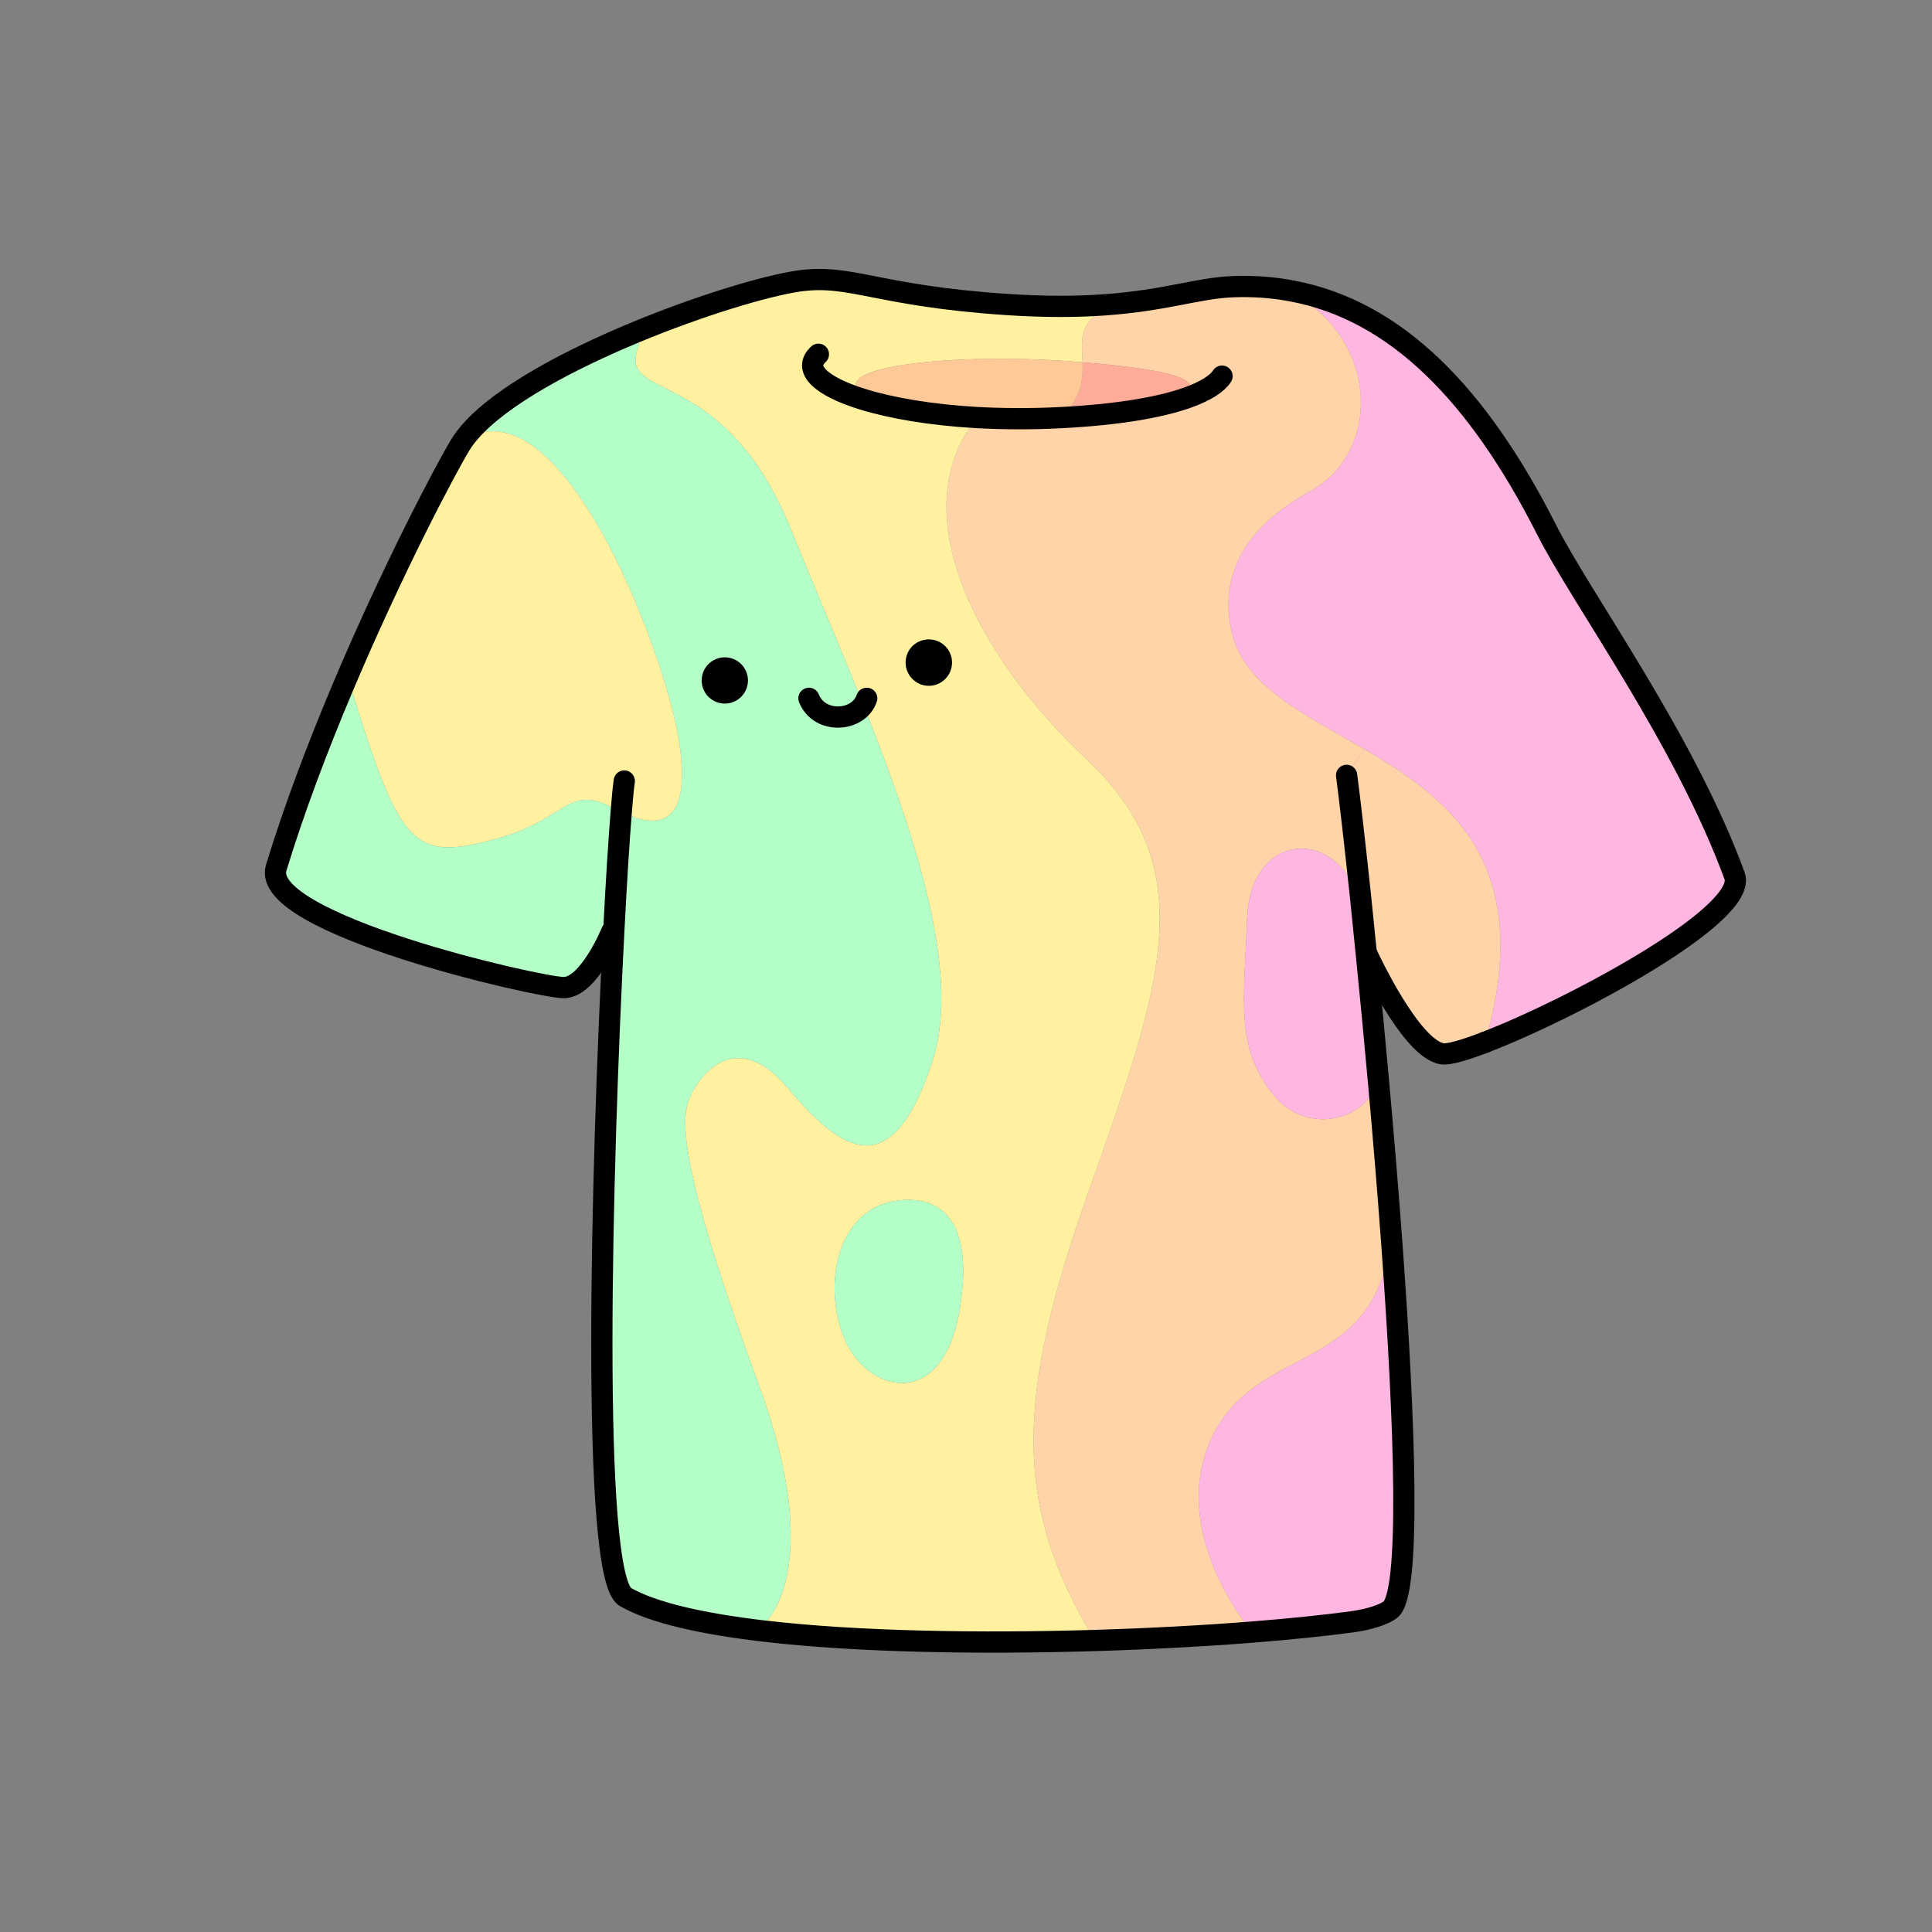 <?xml version="1.0" encoding="UTF-8"?><svg id="Layer_2" xmlns="http://www.w3.org/2000/svg" viewBox="0 0 1000 1000"><rect x="0" y="0" width="1000" height="1000" fill="#808080" stroke="none"/><defs><style>.cls-1,.cls-2{fill:none;}.cls-3{fill:#fff19f;}.cls-4{fill:#ffd4a9;}.cls-5{fill:#ffc897;}.cls-6{fill:#ffb6e0;}.cls-7{fill:#ffac99;}.cls-8{fill:#b3ffc7;}.cls-2{stroke:#000;stroke-linecap:round;stroke-linejoin:round;stroke-width:11px;}</style></defs><g id="_02"><g><rect class="cls-1" width="1000" height="1000"/><g><g><path class="cls-6" d="m897.8,453.29c7.36,19.96-84.4,69.04-129.08,86.16,26.4-92.16-18.2-125.8-62.6-151.72-31.04-18.12-62-32.44-68.52-60.32-6.2-26.48,3.52-52.84,40.48-73.08,36.96-20.24,36.08-78.32-9.68-102.96l.16-.8c53.84,10.04,96.4,53.4,131.92,123.56,18.12,35.84,71.36,108.28,97.32,179.16Z"/><path class="cls-4" d="m706.12,387.73c44.4,25.92,89,59.56,62.6,151.72v.04c-10.84,4.12-18.88,6.44-22.12,5.96-16.52-2.36-38.96-51.4-38.96-51.4l-.4.04c-1.08-10.8-2.12-21-3.08-30.44-3.16-29.56-5.76-52.04-7.16-62.32l9.12-13.6Z"/><path class="cls-6" d="m720.44,644.13c6.88,94.44,9.92,181.44-.92,189.16-3.28,2.32-10.08,4.84-19.72,6.16-14.44,1.96-32.08,3.76-51.72,5.32-2.08-2.44-43.36-52.2-21.04-100.24,22.88-49.28,82.72-32.56,92.4-100.32l1-.08Z"/><path class="cls-4" d="m613.76,206.13c9.68-9-3-14.44-53.44-18.6-.4-10.72-2.24-20.12,11.28-27.36l-.16-2.36c31.72-2.24,48.48-8.64,66.2-9.4,10.72-.44,21,.28,30.92,2.16l-.16.8c45.76,24.64,46.64,82.72,9.68,102.96-36.96,20.24-46.68,46.6-40.48,73.08,6.52,27.88,37.48,42.2,68.52,60.32l-9.12,13.6c1.4,10.28,4,32.76,7.16,62.32l-1.44.16c-12.32-36.08-55.44-32.56-57.2,11.44-1.76,44-5.76,65.68,12.32,89.76,18.48,24.64,49.28,13.2,53.68-2.64l2.2-.2c2.4,26.76,4.72,54.68,6.72,81.96l-1,.08c-9.68,67.76-69.52,51.04-92.4,100.32-22.32,48.04,18.96,97.8,21.04,100.24-24.76,1.96-52.76,3.48-81.76,4.36v-.76c-42.24-69.52-40.48-125.84-2.64-232.32,37.84-106.48,58.96-166.32-.88-222.64-59.88-56.32-95.08-130.28-57.24-176.92v-.36c13.44.72,28.08.84,43.48.04,30.88-1.6,51.56-5.52,64.72-10.04Z"/><path class="cls-6" d="m713.72,562.17l-2.2.2c-4.4,15.84-35.2,27.28-53.68,2.64-18.08-24.08-14.08-45.76-12.32-89.76,1.76-44,44.88-47.52,57.2-11.44l1.44-.16c.96,9.44,2,19.64,3.08,30.44,2.12,20.96,4.32,44.08,6.48,68.08Z"/><path class="cls-7" d="m560.32,187.53c50.44,4.16,63.12,9.6,53.44,18.6-13.16,4.52-33.84,8.44-64.72,10.04,10.96-10.16,11.6-19.84,11.28-28.64Z"/><path class="cls-3" d="m330.76,178.37l-2.52-6.08c33.84-14.08,67.84-24.28,84.96-26.8,27.04-3.96,40.24,7.64,107.96,12.12,20.36,1.36,36.68,1.16,50.28.2l.16,2.36c-13.52,7.24-11.68,16.64-11.28,27.36-1.92-.16-3.92-.32-5.96-.48-58.48-4.44-129.36,2.2-107.24,17.72l-.6,1.88c14.76,4.56,35.08,8.08,59.04,9.48v.36c-37.84,46.64-2.64,120.6,57.24,176.92,59.84,56.32,38.72,116.16.88,222.64-37.84,106.48-39.6,162.8,2.64,232.32v.76c-59.12,1.76-122.44.8-171.2-4.92l.44-3.76s32.56-27.28-2.64-123.2c-35.2-95.92-41.36-132-36.96-146.08s24.64-40.48,51.92-7.92c27.28,32.56,53.68,51.04,74.8-14.08,21.12-65.12-36.08-183.04-73.04-274.6-35.8-88.64-91.4-65.04-78.88-96.2Zm166,499.28c8.8-53.68-16.72-58.08-31.68-56.32-31.56,3.72-39.6,43.12-28.16,71.28,11.44,28.16,51.04,38.72,59.84-14.96Z"/><path class="cls-5" d="m560.32,187.53c.32,8.8-.32,18.48-11.28,28.64-15.4.8-30.04.68-43.48-.04-23.96-1.4-44.28-4.92-59.04-9.48l.6-1.88c-22.12-15.52,48.76-22.16,107.24-17.72,2.04.16,4.04.32,5.96.48Z"/><path class="cls-8" d="m465.08,621.33c14.96-1.76,40.48,2.64,31.68,56.32-8.8,53.68-48.4,43.12-59.84,14.96-11.44-28.16-3.4-67.56,28.16-71.28Z"/><path class="cls-8" d="m409.64,274.57c36.96,91.56,94.16,209.48,73.04,274.6-21.12,65.12-47.52,46.64-74.8,14.08-27.28-32.56-47.52-6.16-51.92,7.92s1.76,50.16,36.96,146.08c35.2,95.92,2.64,123.2,2.64,123.2l-.44,3.76c-31.6-3.72-57.08-9.4-71.4-17.6-18.2-10.48-12.32-223.88-6.04-344.32,1.32-26.04,2.72-47.72,3.88-62.08,24.68,12.08,36.8.84,29.12-40.88-7.92-43.12-55.44-169.88-103.84-154.92l-3.28-1.24c16.08-18.28,50.28-36.56,84.68-50.88l2.52,6.08c-12.52,31.16,43.08,7.56,78.88,96.2Z"/><path class="cls-3" d="m321.56,420.21c-.84-.4-1.68-.84-2.56-1.28-26.4-14.08-23.76,5.28-64.24,15.84-40.48,10.56-47.52,3.52-72.16-75.68l-5.56-2.36c26.24-62.32,53.84-114.28,61.12-126.32,1.44-2.4,3.28-4.84,5.4-7.24l3.28,1.24c48.4-14.96,95.92,111.8,103.84,154.92,7.68,41.72-4.44,52.96-29.12,40.88Z"/><path class="cls-8" d="m319,418.93c.88.44,1.72.88,2.56,1.28-1.16,14.36-2.56,36.04-3.88,62.08l-1.08-.04s-11.8,28.92-24.8,28.92-157.68-33.08-148.84-62c9.48-31.04,21.64-62.92,34.08-92.44l5.56,2.36c24.64,79.2,31.68,86.24,72.16,75.68,40.48-10.56,37.84-29.92,64.24-15.84Z"/></g><g><path class="cls-2" d="m768.72,539.45c44.68-17.12,136.44-66.2,129.08-86.16-25.96-70.88-79.2-143.32-97.32-179.16-35.52-70.16-78.08-113.52-131.92-123.56-9.92-1.88-20.2-2.6-30.92-2.16-17.72.76-34.48,7.16-66.2,9.4-13.6.96-29.92,1.16-50.28-.2-67.72-4.48-80.92-16.08-107.96-12.12-17.12,2.52-51.12,12.72-84.96,26.8-34.4,14.32-68.6,32.6-84.68,50.88-2.12,2.4-3.96,4.84-5.4,7.24-7.28,12.04-34.88,64-61.12,126.32-12.44,29.52-24.6,61.4-34.08,92.44-8.84,28.92,135.84,62,148.84,62s24.8-28.92,24.8-28.92"/><path class="cls-2" d="m707.64,494.05s22.44,49.04,38.96,51.4c3.24.48,11.28-1.84,22.12-5.96"/><path class="cls-2" d="m697,401.33c1.4,10.28,4,32.76,7.16,62.32.96,9.44,2,19.64,3.08,30.44,2.12,20.96,4.32,44.08,6.48,68.08,2.4,26.76,4.72,54.68,6.72,81.96,6.88,94.44,9.92,181.44-.92,189.16-3.28,2.32-10.08,4.84-19.72,6.16-14.44,1.96-32.08,3.76-51.72,5.32-24.76,1.96-52.76,3.48-81.76,4.36-59.12,1.76-122.44.8-171.2-4.92-31.6-3.72-57.08-9.4-71.4-17.6-18.2-10.48-12.32-223.88-6.04-344.32,1.32-26.04,2.72-47.72,3.88-62.08.56-7.4,1.12-12.84,1.56-15.96"/><path class="cls-2" d="m423.6,183.37c-8.32,7.68,1.32,16.6,22.92,23.28,14.76,4.56,35.08,8.08,59.04,9.48,13.44.72,28.08.84,43.48.04,30.88-1.6,51.56-5.52,64.72-10.04,10.72-3.72,16.48-7.84,18.76-11.44"/></g></g><g><g><path d="m480.79,330.95c6.61,0,11.98,5.37,11.98,11.98s-5.37,12.05-11.98,12.05-12.05-5.37-12.05-12.05,5.37-11.98,12.05-11.98Z"/><circle cx="375.16" cy="352.2" r="11.98"/></g><path class="cls-2" d="m448.61,361.46c-4.08,12.23-24.46,13.59-29.9,0"/></g></g></g></svg>